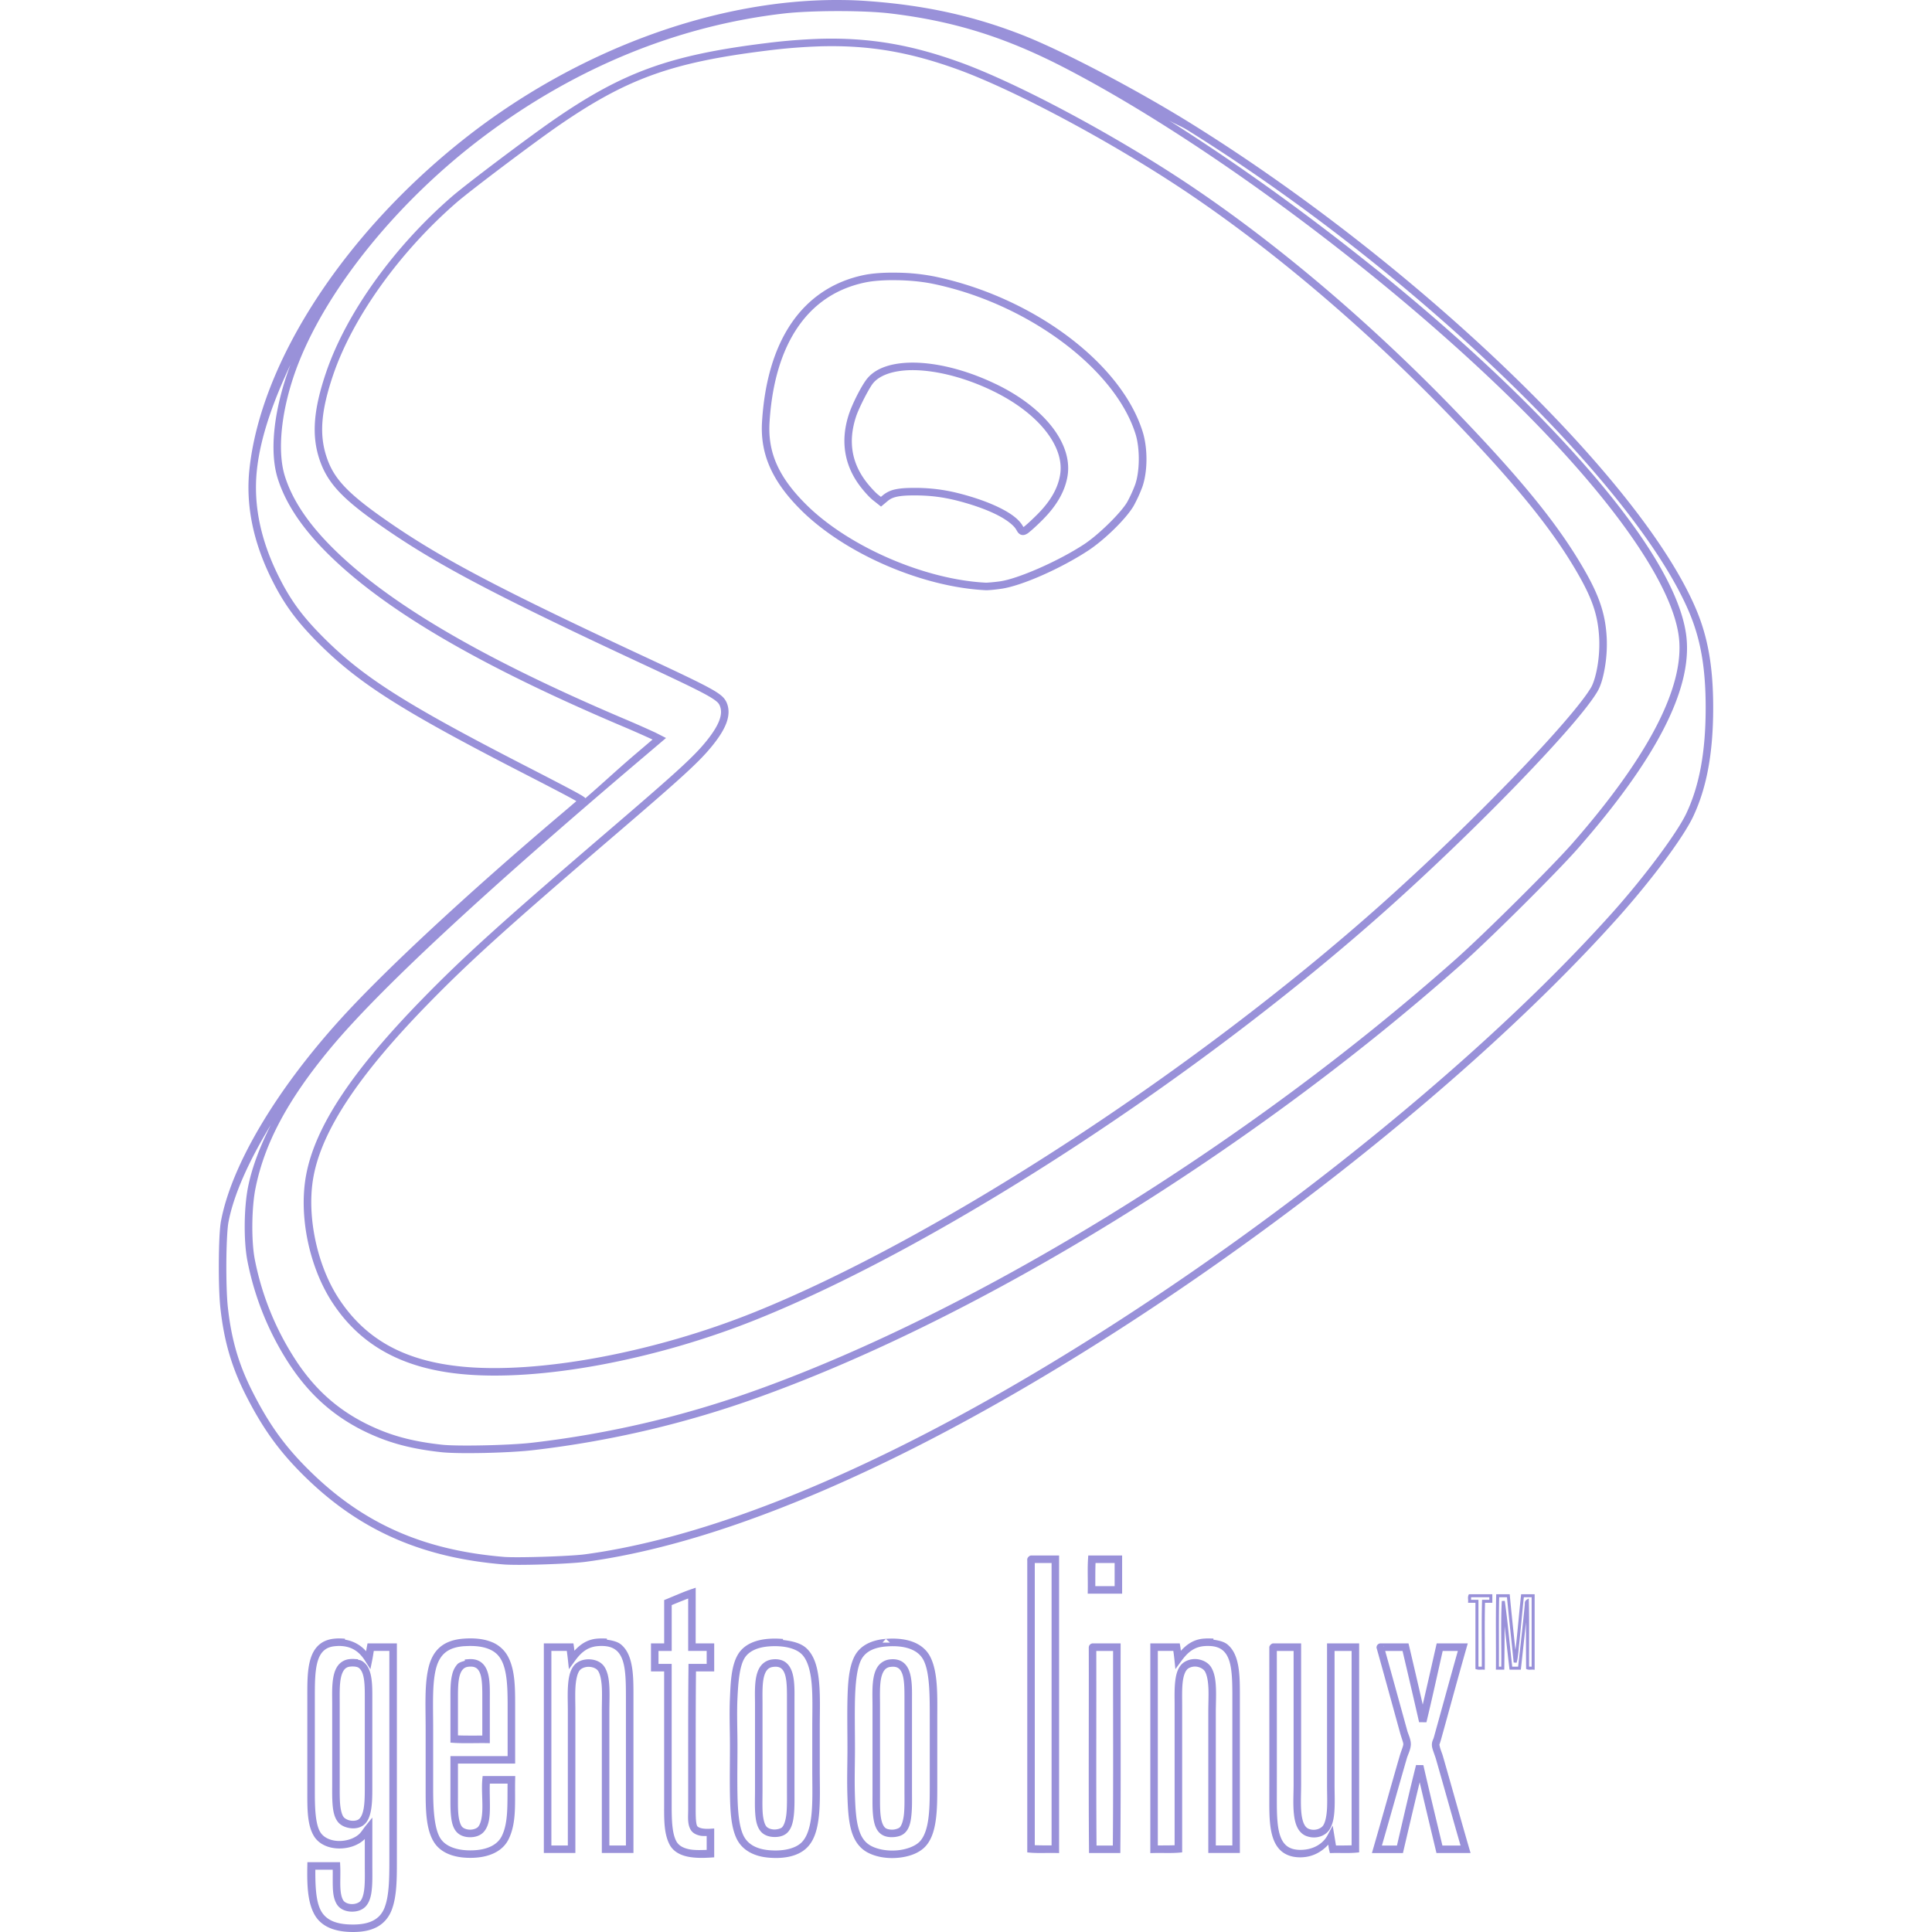 <svg xmlns="http://www.w3.org/2000/svg" viewBox="0 0 128 128"><path fill="#9991d9" d="M55.856.003C47.543-.116 38.225 3.287 30.72 9.23c-7.92 6.269-13.442 14.735-14.196 21.873-.25 2.368.247 4.802 1.472 7.27.813 1.642 1.645 2.778 3.088 4.223v.002c2.674 2.673 5.518 4.483 13.51 8.592 1.459.75 2.43 1.254 3.033 1.577.263.14.428.234.559.31l-.092.079a75.68 75.68 0 0 1-.798.681c-6.318 5.35-11.918 10.554-14.828 13.783-4.213 4.67-7.133 9.59-7.826 13.274-.094.492-.135 1.55-.144 2.695-.008 1.145.024 2.347.102 3.054.24 2.205.744 3.933 1.693 5.803 1.155 2.277 2.289 3.825 4.03 5.508 3.581 3.466 7.669 5.249 13.026 5.693.993.083 4.368-.028 5.458-.173 6.134-.822 13.493-3.373 21.702-7.517 16.34-8.243 35.533-22.701 46.69-35.166 2.172-2.43 4.29-5.25 4.967-6.67.91-1.915 1.337-4.237 1.337-7.234 0-2.701-.347-4.702-1.166-6.603-1.87-4.35-6.494-10.034-12.516-15.815-6.022-5.781-13.441-11.645-20.903-16.284-3.619-2.248-8.503-4.816-11.16-5.856C64.512 1.055 61.298.348 57.509.073h-.002a24.52 24.52 0 0 0-1.648-.07zm-.316.732c1.32 0 2.623.053 3.488.161h.002c4.212.51 7.622 1.583 11.557 3.624 9.702 5.038 22.544 14.717 31.02 23.384 5.882 6.02 9.287 11.178 9.63 14.373.348 3.216-1.976 7.794-7.072 13.61-1.344 1.53-5.853 6.012-7.756 7.697-13.812 12.254-31.626 23.23-46.215 28.485h-.002a66.313 66.313 0 0 1-14.958 3.517c-1.474.171-4.937.244-5.952.13-2.023-.222-3.448-.618-4.951-1.355h-.002c-1.933-.957-3.412-2.265-4.667-4.14h.002a18.763 18.763 0 0 1-2.79-6.817c-.225-1.198-.206-3.354.046-4.64.59-2.99 2.134-5.897 4.982-9.324 3.159-3.803 10.039-10.21 20.667-19.223l1.557-1.323-.687-.35-.004-.002a69.813 69.813 0 0 0-2.207-.972c-9.34-3.979-15.533-7.626-19.2-11.28-1.648-1.644-2.672-3.198-3.158-4.755-.544-1.752-.21-4.66.924-7.522 2.002-5.056 6.639-10.74 12.193-14.927C38.088 4.49 44.885 1.7 51.971.89c.92-.104 2.255-.155 3.57-.155ZM54.3 2.572a38.115 38.115 0 0 0-3.532.284c-6.375.785-9.496 1.912-14.11 5.103-1.709 1.184-5.767 4.238-6.734 5.078-3.835 3.33-6.97 7.696-8.31 11.609-.84 2.46-.987 4.19-.444 5.804.269.8.671 1.484 1.364 2.203.693.718 1.673 1.477 3.118 2.466 3.435 2.356 7.39 4.431 16.683 8.763 2.416 1.126 3.739 1.753 4.467 2.157.364.201.576.347.699.459a.642.642 0 0 1 .2.29c.098.26.097.545-.037.917s-.405.82-.829 1.35c-.839 1.048-1.903 2.024-6.748 6.174-6.835 5.86-9.357 8.14-12.07 10.92-4.692 4.803-7.163 8.511-7.746 11.757-.479 2.663.21 5.997 1.71 8.33 1.841 2.854 4.609 4.403 8.547 4.795 5.204.521 12.94-.924 19.705-3.658 12.187-4.92 29.16-15.977 41.653-27.123 3-2.676 6.167-5.74 8.743-8.406 2.575-2.666 4.55-4.907 5.22-6.054v-.002c.214-.369.367-.917.474-1.54a9.215 9.215 0 0 0 .129-1.932c-.075-1.59-.475-2.808-1.497-4.58-1.683-2.928-4.092-5.902-8.406-10.39-5.607-5.832-11.824-11.123-17.716-15.074-4.927-3.3-11.37-6.75-15.243-8.151h-.002c-3.203-1.154-5.972-1.643-9.287-1.55Zm.016.498c3.26-.092 5.944.38 9.103 1.518 3.793 1.372 10.244 4.82 15.137 8.096 5.856 3.927 12.05 9.2 17.635 15.008 4.302 4.475 6.678 7.417 8.332 10.293 1.001 1.736 1.359 2.834 1.43 4.354a8.79 8.79 0 0 1-.122 1.825c-.101.589-.262 1.111-.415 1.374-.594 1.019-2.58 3.304-5.146 5.96a169.984 169.984 0 0 1-8.715 8.378C79.107 70.982 62.141 82.026 50.046 86.91c-6.7 2.708-14.404 4.135-19.468 3.628-3.834-.382-6.413-1.836-8.176-4.57-1.42-2.208-2.091-5.464-1.64-7.971.55-3.068 2.95-6.727 7.613-11.5 2.7-2.767 5.203-5.03 12.036-10.89 4.846-4.151 5.94-5.149 6.813-6.24.445-.554.746-1.04.91-1.492.162-.452.18-.88.034-1.263v-.002a1.238 1.238 0 0 0-.33-.479c-.173-.157-.415-.317-.795-.527-.76-.421-2.08-1.046-4.498-2.172-9.286-4.33-13.213-6.392-16.613-8.725-1.434-.981-2.388-1.725-3.04-2.4-.65-.675-1.002-1.275-1.25-2.016-.502-1.487-.38-3.075.443-5.485 1.3-3.794 4.393-8.114 8.166-11.39.894-.777 5.01-3.882 6.691-5.047 4.574-3.163 7.55-4.237 13.888-5.018a37.572 37.572 0 0 1 3.486-.28zm23.092 4.885c.432.257.842.403 1.246.654 7.427 4.618 14.827 10.462 20.822 16.218 5.996 5.755 10.589 11.436 12.402 15.655.789 1.832 1.127 3.746 1.127 6.405 0 2.95-.422 5.191-1.29 7.02-.612 1.281-2.735 4.147-4.886 6.553-11.095 12.396-30.276 26.845-46.546 35.054-8.175 4.127-15.49 6.654-21.542 7.465-.982.13-4.5.24-5.349.17-5.27-.437-9.216-2.16-12.722-5.553-1.71-1.653-2.796-3.134-3.933-5.375-.926-1.824-1.408-3.474-1.643-5.633-.072-.659-.105-1.861-.097-2.995.008-1.134.064-2.23.136-2.606.348-1.85 1.371-4.094 2.814-6.471-.696 1.395-1.244 2.766-1.518 4.151-.27 1.38-.29 3.525-.045 4.83a19.27 19.27 0 0 0 2.863 7.001h.002c1.297 1.936 2.854 3.318 4.86 4.311h.002c1.553.762 3.054 1.175 5.116 1.401 1.154.13 4.522.05 6.065-.13a66.816 66.816 0 0 0 15.07-3.544C65.035 87.25 82.878 76.255 96.74 63.958c1.939-1.717 6.41-6.162 7.798-7.744 5.132-5.856 7.571-10.495 7.194-13.992-.375-3.477-3.854-8.613-9.766-14.665-6.72-6.87-16.085-14.258-24.558-19.602Zm-17.962 10.11c-.852-.016-1.67.036-2.29.174-1.993.433-3.593 1.519-4.72 3.168-1.127 1.65-1.785 3.856-1.95 6.546-.132 2.162.7 3.992 2.643 5.899v.002c2.922 2.858 7.982 5.04 12.17 5.249h.004c.199.006.608-.034 1.014-.092 1.37-.19 3.977-1.354 5.77-2.528 1.068-.699 2.507-2.094 3.017-2.96l.002-.004.001-.002a9.368 9.368 0 0 0 .567-1.232v-.002l.002-.002c.363-1.02.373-2.557.035-3.657-1.427-4.603-7.328-8.961-13.783-10.303a13.504 13.504 0 0 0-2.48-.255Zm-.01.499h.003c.821.011 1.683.096 2.388.243 6.302 1.31 12.072 5.654 13.41 9.965.296.963.275 2.478-.032 3.342a8.856 8.856 0 0 1-.531 1.158c-.413.7-1.882 2.155-2.86 2.794-1.73 1.134-4.4 2.29-5.567 2.45-.384.055-.843.09-.925.088-4.033-.2-9.037-2.364-11.843-5.109-1.88-1.845-2.618-3.49-2.495-5.511.161-2.625.804-4.742 1.865-6.296 1.06-1.554 2.534-2.555 4.414-2.962h.002c.555-.124 1.346-.178 2.172-.162zm.894 5.461c-1.251.025-2.289.343-2.874 1.053-.376.46-.983 1.664-1.215 2.367-.568 1.727-.319 3.354.728 4.747.27.359.63.76.874.953h.002l.525.417.438-.366c.17-.142.34-.228.617-.288.276-.06.657-.088 1.203-.086.978.004 1.784.102 2.713.329 1.049.264 1.959.587 2.65.928.692.342 1.16.713 1.328.997.085.142.13.251.284.333.078.04.182.047.255.03a.623.623 0 0 0 .17-.067c.072-.038.113-.076.182-.133a6.811 6.811 0 0 0 .246-.21c.184-.166.409-.378.63-.6v-.001c.908-.913 1.455-1.845 1.633-2.842v-.002c.2-1.106-.206-2.274-1.051-3.343-.845-1.07-2.134-2.056-3.748-2.824v.002c-1.984-.948-3.982-1.42-5.588-1.394zm-41.085.129c-1.063 2.826-1.432 5.653-.85 7.53.518 1.656 1.597 3.278 3.283 4.96 3.748 3.736 9.987 7.395 19.355 11.386.736.309 1.467.63 2.192.963l.007.004-.986.839c-1.4 1.188-2.192 1.953-3.462 3.05a.375.375 0 0 0-.032-.037.34.34 0 0 0-.064-.05 2.337 2.337 0 0 0-.167-.108 18.756 18.756 0 0 0-.658-.364c-.609-.325-1.58-.83-3.04-1.58-7.98-4.105-10.756-5.875-13.384-8.503-1.419-1.42-2.201-2.49-2.995-4.093-1.191-2.4-1.664-4.733-1.425-6.997.234-2.22 1.1-4.597 2.226-7zm41.095.37h.002c1.5-.024 3.44.424 5.364 1.342v.002c1.557.742 2.786 1.687 3.57 2.68.785.993 1.122 2.02.952 2.949v.002c-.156.876-.637 1.713-1.496 2.576-.215.215-.433.423-.61.582a6.61 6.61 0 0 1-.227.197c-.054.044-.09.066-.088.066-.007-.013-.007-.008-.06-.097-.264-.446-.8-.827-1.535-1.19-.736-.362-1.675-.694-2.75-.965h-.002a11.521 11.521 0 0 0-2.828-.344h-.002c-.563-.002-.974.023-1.312.097a1.876 1.876 0 0 0-.829.393l-.127.105-.208-.163-.002-.002c-.156-.125-.543-.538-.786-.862-.96-1.277-1.176-2.69-.65-4.292.199-.602.874-1.9 1.125-2.207.443-.538 1.33-.846 2.499-.87zm7.96 78.531-.024.006c-.102.02-.194.137-.21.203-.016.065-.009.1-.006.124l-.001-.03v19.368l.227.02c.53.043 1.108.007 1.627.019l.255.006v-19.715zm3.8 0-.015.234c-.042.665-.005 1.385-.017 2.041l-.004.254h2.28v-2.529zm-3.543.499h1.113v18.709c-.386 0-.764 0-1.113-.014zm4.025 0h1.265v1.531h-1.28c.003-.521-.004-1.043.015-1.531zm-26.49 1.636-.331.113c-.518.178-1.089.433-1.602.643l-.156.062v2.872h-.874v1.855h.872v8.711c0 1.01-.034 2.015.364 2.768.235.442.674.677 1.156.784.482.107 1.025.104 1.563.07l.234-.015v-1.911l-.265.017c-.198.013-.41.005-.572-.031-.162-.036-.256-.097-.29-.15v-.002c-.086-.145-.1-.595-.1-1.076.005-3.04-.008-6.254.02-9.165h1.207v-1.857H46.09zm51.226.432-.027.059a.467.467 0 0 0-.03.218c.003.07.01.138.006.185l-.005.105h.49v4.387l.066.02a.662.662 0 0 0 .234.026c.078-.002.155-.007.214-.004l.105.006v-.105c.011-1.438-.021-2.918.015-4.33h.485v-.566zm1.81 0-.002.098c-.038 1.569-.005 3.207-.017 4.8l-.002.098h.554l.002-.097c.013-.928.02-1.853.022-2.785.102.934.207 1.865.315 2.795l.01.087h.749l.01-.087a576.757 576.757 0 0 0 .329-3.048c.003 1.007.002 2.015.01 3.02v.069l.062.023c.072.03.143.029.212.027.07-.002.138-.007.187-.004l.105.008v-5.003h-.895l-.01.09c-.118 1.103-.215 2.233-.333 3.337-.009.09-.028.172-.037.263-.124-1.201-.259-2.392-.368-3.6l-.008-.09zm-1.66.199h1.205v.17h-.483l-.002.097c-.04 1.415-.006 2.897-.015 4.332-.043 0-.086 0-.125.002-.043 0-.066-.004-.097-.008v-4.424h-.487c-.002-.033-.001-.07-.002-.1-.001-.033.003-.046.006-.07zm1.857 0h.517c.133 1.455.302 2.876.442 4.324l.195.018c.098-.357.12-.734.155-1.094.115-1.077.21-2.175.323-3.248h.518v4.6c-.033.002-.067 0-.097 0-.034.002-.048-.002-.072-.005-.01-1.443.02-2.926-.016-4.344l-.004-.168-.144.084a.25.25 0 0 0-.115.19c-.008.063-.004.119-.006.139-.127 1.336-.293 2.768-.441 4.103h-.392c-.166-1.447-.292-2.94-.492-4.36l-.199.008v.02c-.075 1.382-.016 2.895-.033 4.332h-.157c.01-1.532-.016-3.097.017-4.599zm-53.732.086v3.47h1.226v.86h-1.204l-.002.247c-.031 2.977-.015 6.296-.02 9.416 0 .464-.061.95.17 1.335l.002.002c.138.223.373.325.607.378.146.033.297.025.447.027v.918c-.428.017-.857.026-1.19-.048-.4-.09-.674-.249-.824-.532-.3-.568-.305-1.52-.305-2.534v-9.21h-.872v-.857h.874v-3.037c.366-.152.735-.3 1.091-.436zm-5.622 2.645a3.642 3.642 0 0 0-.407.011h-.002c-.692.058-1.14.412-1.506.802-.012-.09-.02-.183-.033-.272l-.032-.214h-1.96v13.886h2.089v-9.443c0-.483-.022-1.024.004-1.507.026-.482.112-.902.26-1.119.111-.164.362-.268.63-.264.267.004.514.117.614.274.146.227.225.645.247 1.125.023.48-.002 1.019-.002 1.506v9.428h2.095v-10.232c0-.95.012-1.88-.224-2.629-.118-.374-.305-.709-.6-.952-.234-.193-.577-.266-.934-.319l-.002-.074-.235-.008zm40.18 0c-.129-.005-.264 0-.407.011h-.002c-.695.058-1.142.416-1.507.806-.012-.095-.02-.19-.037-.284l-.037-.207h-1.95v13.895l.255-.006c.516-.013 1.094.02 1.625-.022l.23-.02v-9.756c0-.506-.017-1.064.037-1.526.054-.461.184-.788.381-.912a.844.844 0 0 1 .633-.092c.212.05.387.175.46.304h.001c.143.25.212.676.23 1.158.017.481-.01 1.015-.01 1.506v9.358h2.092v-10.247c0-.955.011-1.882-.225-2.626-.119-.372-.306-.703-.6-.944-.234-.19-.574-.262-.928-.315v-.074l-.24-.008zm-57.53.001a3.087 3.087 0 0 0-.439.01c-.437.036-.795.184-1.06.423-.267.24-.438.558-.547.913-.219.71-.214 1.582-.214 2.467v6.343c0 1.07-.018 2.165.422 2.912.333.568.98.825 1.625.844.644.02 1.313-.185 1.761-.623v1.73c0 .493.014.996-.02 1.421-.032.426-.121.766-.26.94v.002c-.103.13-.346.224-.595.216-.25-.008-.47-.112-.557-.258-.13-.217-.181-.555-.19-.958-.01-.403.016-.864-.007-1.323l-.011-.238h-2.164l-.004.245c-.025 1.312.023 2.394.465 3.21h.002v.002c.475.868 1.463 1.197 2.707 1.167.604-.014 1.118-.133 1.532-.38.413-.249.717-.627.895-1.106v-.002c.334-.899.333-2.038.333-3.291v-14.34H24.35l-.039.2c-.022.112-.037.213-.054.323a2.317 2.317 0 0 0-1.401-.77v-.065zm8.14.009c-.684.043-1.23.23-1.633.585-.402.355-.643.86-.772 1.49-.231 1.112-.156 2.476-.156 3.911v4.01c0 1.323.006 2.725.613 3.58v.002c.528.737 1.511.982 2.544.944 1.019-.038 1.921-.401 2.33-1.212v-.002h.001c.559-1.119.41-2.45.442-3.947l.006-.255h-2.16l-.022.227c-.05.577.008 1.234.006 1.82-.002.585-.081 1.079-.28 1.314v.002c-.09.102-.302.187-.528.189-.226 0-.44-.08-.537-.191-.117-.137-.206-.43-.243-.792-.037-.363-.031-.786-.031-1.178v-2.218h3.789v-3.836c0-1.215-.003-2.39-.485-3.274a2.1 2.1 0 0 0-1.117-.961c-.49-.19-1.08-.253-1.767-.209zm20.88.007a5.42 5.42 0 0 0-.733.008c-.847.066-1.624.366-2.022 1.045-.446.751-.48 1.884-.525 2.852-.05 1.087 0 2.09 0 3.25 0 1.081-.021 2.048 0 3.221v.002c.025 1.098.077 2.137.461 2.908l.002.002c.376.74 1.14 1.12 2.028 1.21.938.094 1.907-.026 2.536-.584.579-.509.787-1.344.876-2.267.088-.924.048-1.956.048-2.902v-2.9c0-.937.04-1.971-.04-2.9-.081-.928-.273-1.768-.822-2.294-.382-.366-.968-.497-1.574-.567v-.07zm7.052.01.269.248h-.496zm0 0c-.892.069-1.693.401-2.082 1.159-.391.762-.44 1.883-.465 2.876-.024 1.012 0 2.134 0 3.223 0 1.07-.041 2.07 0 3.215.029.816.071 1.562.249 2.2.177.637.509 1.176 1.092 1.484.597.314 1.34.413 2.037.345.697-.069 1.353-.298 1.766-.728.415-.432.605-1.053.704-1.74.099-.687.103-1.45.103-2.19v-4.478c0-1.508.07-3.129-.463-4.174-.253-.5-.692-.83-1.208-1.013-.517-.182-1.112-.227-1.733-.178zm13.675.3-.032.008a.283.283 0 0 0-.144.096.271.271 0 0 0-.05.109c-.012.053-.008.074-.008.085.012 4.44-.021 8.927.015 13.341l.002.248h2.073l.002-.248c.04-4.43.01-8.933.018-13.39v-.249zm11.973 0-.024.004c-.089.017-.195.133-.212.199-.017.065-.01.088-.01.095 0 3.206.005 6.648 0 9.951 0 .909-.01 1.822.218 2.563.115.37.294.705.578.95.285.245.667.39 1.137.41h.002c.872.035 1.515-.342 1.972-.838.018.123.03.241.06.364l.047.196.2-.006c.478-.012 1.02.022 1.51-.021l.228-.021v-13.846H87.92v9.41c0 .487.023 1.022 0 1.5-.023.479-.1.897-.247 1.139-.13.21-.54.396-.942.247-.15-.054-.251-.158-.337-.336-.086-.18-.143-.43-.173-.717-.06-.572-.018-1.277-.018-1.882v-9.361zm7.084 0-.033.01c-.017.005-.038.011-.068.03a.578.578 0 0 0-.05.038 8.55 8.55 0 0 0-.05.07 10.864 10.864 0 0 0-.025.086s-.001.05.002.068c.003.017.006.02.01.031l.01.033.001.004c.513 1.833 1.026 3.708 1.54 5.567v.005c.083.288.212.63.212.734-.004.136-.151.47-.243.788-.597 2.06-1.164 4.104-1.746 6.108l-.092.319h2.056l.044-.193c.353-1.507.703-3.007 1.065-4.498.35 1.506.709 3.002 1.066 4.498l.045.19h2.26l-.094-.318c-.582-2.004-1.145-4.04-1.73-6.072v-.002c-.037-.132-.1-.293-.154-.45a2.009 2.009 0 0 1-.087-.34v-.007c0 .007.06-.15.107-.327l.002-.004c.57-2.046 1.114-4.068 1.68-6.05l.09-.318h-2.058l-.045.195c-.292 1.29-.582 2.579-.88 3.86a545.68 545.68 0 0 0-.897-3.862l-.047-.193zm.25.162a.143.143 0 0 1 .019.056v.018c-.012-.031-.026-.091-.018-.074zm-51.722.01h.002c.401.015.671.122.872.288.201.166.343.403.442.716.197.626.2 1.528.2 2.48v9.733h-1.097v-8.93c0-.47.025-1.016.002-1.53-.024-.513-.088-.998-.325-1.37-.223-.348-.633-.498-1.028-.504-.395-.006-.813.135-1.05.485-.25.366-.318.854-.346 1.37-.028.517-.004 1.067-.004 1.534v8.945H36.53v-12.89h1.023c.024.187.05.375.07.566l.069.644.381-.525c.361-.498.78-.94 1.53-1.003a3.223 3.223 0 0 1 .35-.01zm40.18 0h.002c.4.015.67.12.87.284.2.164.34.398.44.708.197.62.202 1.52.202 2.476v9.748h-1.096v-8.859c0-.472.029-1.011.01-1.524-.018-.512-.076-1-.296-1.385-.16-.286-.456-.47-.78-.545a1.335 1.335 0 0 0-1.01.156c-.415.26-.553.758-.613 1.276-.061.518-.04 1.091-.04 1.584v9.282c-.35.014-.729.012-1.113.013v-12.888h1.026c.027.183.051.366.072.564l.066.644.382-.521c.362-.495.78-.942 1.528-1.005a3.223 3.223 0 0 1 .35-.01zm-57.54.002c.806.043 1.263.45 1.615 1.012l.331.527.123-.609c.042-.209.07-.41.103-.605h1.031v13.841c0 1.252-.016 2.355-.301 3.118v.004c-.144.39-.365.66-.683.85-.318.191-.744.299-1.289.312-1.154.027-1.893-.246-2.257-.909-.329-.607-.38-1.578-.374-2.72h1.152c.005.354-.005.72.004 1.074.01.434.052.853.26 1.203.206.343.596.489.968.5.372.012.763-.102 1.002-.404.253-.319.332-.75.368-1.215.036-.465.022-.975.022-1.458v-3.156l-.444.55c-.17.212-.27.388-.4.514v.004h-.001c-.322.315-.875.499-1.4.483-.523-.016-.99-.222-1.212-.6-.318-.54-.352-1.591-.352-2.658v-6.343c0-.885.01-1.726.193-2.32.09-.297.222-.528.402-.69.181-.163.417-.268.77-.296h.001a2.58 2.58 0 0 1 .368-.01zm8.2.008v.002c.638-.042 1.16.021 1.556.175.397.153.672.39.859.734h.002c.388.713.422 1.826.422 3.036v3.338h-3.79v2.716c0 .387-.005.824.036 1.228.04.405.119.789.36 1.069.23.265.58.364.916.362.336-.002.68-.103.905-.362v-.002h.002c.355-.418.395-1.02.397-1.637.002-.538-.024-1.078-.006-1.551h1.176c-.017 1.407.053 2.6-.387 3.482-.303.6-.99.903-1.904.938-.94.035-1.735-.2-2.12-.736-.445-.627-.519-1.98-.519-3.293v-4.01c0-1.452-.065-2.803.144-3.812.116-.561.316-.95.617-1.216.301-.265.72-.422 1.333-.461zm20.82.01c.642.036 1.183.216 1.49.512.392.375.595 1.095.672 1.977.077.882.04 1.906.04 2.857v2.9c0 .959.036 1.981-.048 2.855-.083.874-.297 1.577-.71 1.94-.457.406-1.297.55-2.154.464-.781-.08-1.347-.38-1.633-.94-.309-.618-.386-1.611-.41-2.696v-.002c-.022-1.16 0-2.124 0-3.211 0-1.174-.05-2.17 0-3.227.044-.966.125-2.065.455-2.62v-.002c.285-.488.878-.742 1.632-.8a5.055 5.055 0 0 1 .666-.008zm7.12.01h.01c.566-.044 1.095 0 1.517.15.425.15.74.394.93.768.423.83.409 2.432.409 3.95v4.478c0 .736-.008 1.48-.1 2.117-.09.637-.27 1.155-.567 1.466-.285.295-.843.517-1.456.577-.614.06-1.275-.035-1.756-.287-.444-.235-.689-.622-.844-1.18-.156-.558-.203-1.275-.232-2.082-.04-1.123 0-2.115 0-3.198 0-1.097-.024-2.216 0-3.211.025-.98.109-2.07.41-2.66.29-.565.88-.827 1.678-.888zm13.9.3h1.112c-.006 4.295.02 8.625-.017 12.89h-1.08c-.033-4.265-.005-8.595-.016-12.89zm11.96 0h1.112v8.863c0 .578-.048 1.297.02 1.934.033.319.094.62.22.88.125.26.328.483.614.588.617.227 1.258.004 1.538-.454.231-.378.297-.864.321-1.376.024-.511 0-1.053 0-1.524v-8.912h1.13v12.877c-.323.013-.674.011-1.035.013-.033-.188-.063-.381-.099-.597l-.12-.722-.345.646c-.293.55-.96.996-1.898.96-.384-.018-.64-.124-.835-.29-.193-.168-.33-.408-.426-.719-.192-.622-.196-1.507-.196-2.417.004-3.237 0-6.6 0-9.75zm7.18 0h1.149a624.355 624.355 0 0 1 1.097 4.72l.485.003c.377-1.558.723-3.15 1.078-4.723h1.004c-.535 1.888-1.053 3.803-1.594 5.74l-.002.003v.002c-.025.099-.115.224-.124.44v.006c-.004.185.057.345.115.515.058.171.122.34.146.425.553 1.922 1.087 3.852 1.638 5.759h-1.202c-.425-1.775-.853-3.537-1.262-5.327l-.484-.006c-.442 1.76-.85 3.551-1.265 5.334h-.997c.552-1.907 1.09-3.84 1.655-5.79.07-.244.256-.568.262-.922v-.004c0-.33-.165-.644-.231-.87v-.002c-.49-1.77-.978-3.552-1.468-5.304zm-68.28.533a1.81 1.81 0 0 0-.383.013 1.083 1.083 0 0 0-.718.419c-.163.217-.252.481-.305.763-.108.562-.078 1.212-.078 1.763v5.301c0 .457-.01.935.025 1.369.035.433.106.827.325 1.127v.002c.175.24.453.374.742.432.29.057.604.04.87-.11.376-.21.533-.632.613-1.087.08-.455.083-.976.083-1.48v-5.856c0-.475.007-.988-.072-1.448-.078-.459-.253-.899-.667-1.107h-.002c-.066-.033-.133-.032-.2-.047v-.039zm7.53.011-.227.02v.086c-.179.056-.37.1-.49.225a1.492 1.492 0 0 0-.343.668c-.13.5-.12 1.086-.12 1.629v2.902l.233.015c.688.043 1.437.007 2.123.016l.253.004v-2.888c0-.585.024-1.23-.13-1.766-.077-.267-.206-.517-.426-.69-.221-.174-.52-.252-.872-.22zm20.142.016a1.12 1.12 0 0 0-.749.413c-.172.217-.264.485-.32.77-.11.571-.075 1.235-.075 1.818v5.67c0 .47-.02.99.01 1.465.03.475.096.914.35 1.234v.002c.222.28.57.383.891.393.323.01.638-.059.863-.26.32-.291.415-.746.465-1.237.049-.49.037-1.034.037-1.514v-5.973c0-.607.026-1.291-.13-1.853-.08-.28-.209-.54-.437-.72-.228-.18-.542-.253-.905-.208zm7.781 0a1.118 1.118 0 0 0-.759.428c-.171.226-.26.502-.313.796-.106.589-.068 1.273-.068 1.859v5.856c0 .477-.013 1.007.047 1.483.059.476.183.929.554 1.176.24.159.53.193.804.173.273-.02.533-.09.726-.267h.002v-.002c.32-.294.406-.755.451-1.251.046-.496.032-1.042.032-1.512v-5.975c0-.612.024-1.29-.135-1.847-.08-.279-.211-.536-.44-.713-.228-.176-.54-.25-.9-.204zm-35.487.471a.915.915 0 0 1 .243.049h.002c.21.106.334.356.401.745.067.39.064.885.064 1.364v5.857c0 .499-.007 1-.076 1.393-.069.392-.198.643-.368.738-.125.07-.332.095-.527.056s-.366-.14-.436-.237l-.002-.002c-.115-.157-.195-.477-.228-.874-.031-.397-.025-.865-.025-1.328v-5.301c0-.566-.02-1.197.07-1.67.045-.237.119-.43.214-.557a.534.534 0 0 1 .392-.225h.002c.054-.008.167-.015.274-.008zm7.608.01c.26-.023.41.028.521.115.111.087.196.23.255.436.119.411.111 1.035.111 1.629v2.384c-.549 0-1.1.008-1.613-.012v-2.42c0-.546.001-1.107.105-1.503.052-.199.127-.352.222-.452.095-.1.207-.16.399-.177zm20.16.014c.27-.034.422.015.536.105.114.09.201.243.263.463.122.44.112 1.102.112 1.718v5.973c0 .488.01 1.019-.035 1.464-.044.445-.16.787-.303.917-.065.058-.29.139-.512.132-.222-.007-.424-.087-.516-.204h-.002v-.002c-.128-.16-.216-.517-.243-.956-.027-.439-.008-.951-.008-1.434v-5.67c0-.6-.024-1.246.068-1.724.046-.239.12-.43.22-.557.1-.126.216-.2.42-.225zm7.782 0c.269-.034.42.015.535.103.114.088.203.239.265.455.123.433.114 1.09.114 1.71v5.976c0 .48.013 1.015-.029 1.467-.041.452-.157.805-.294.93-.053.049-.234.124-.426.139-.193.014-.392-.026-.49-.092-.163-.108-.285-.4-.337-.821-.052-.42-.043-.938-.043-1.423v-5.856c0-.605-.03-1.271.06-1.769.045-.249.12-.451.22-.584a.565.565 0 0 1 .425-.235z"/></svg>

